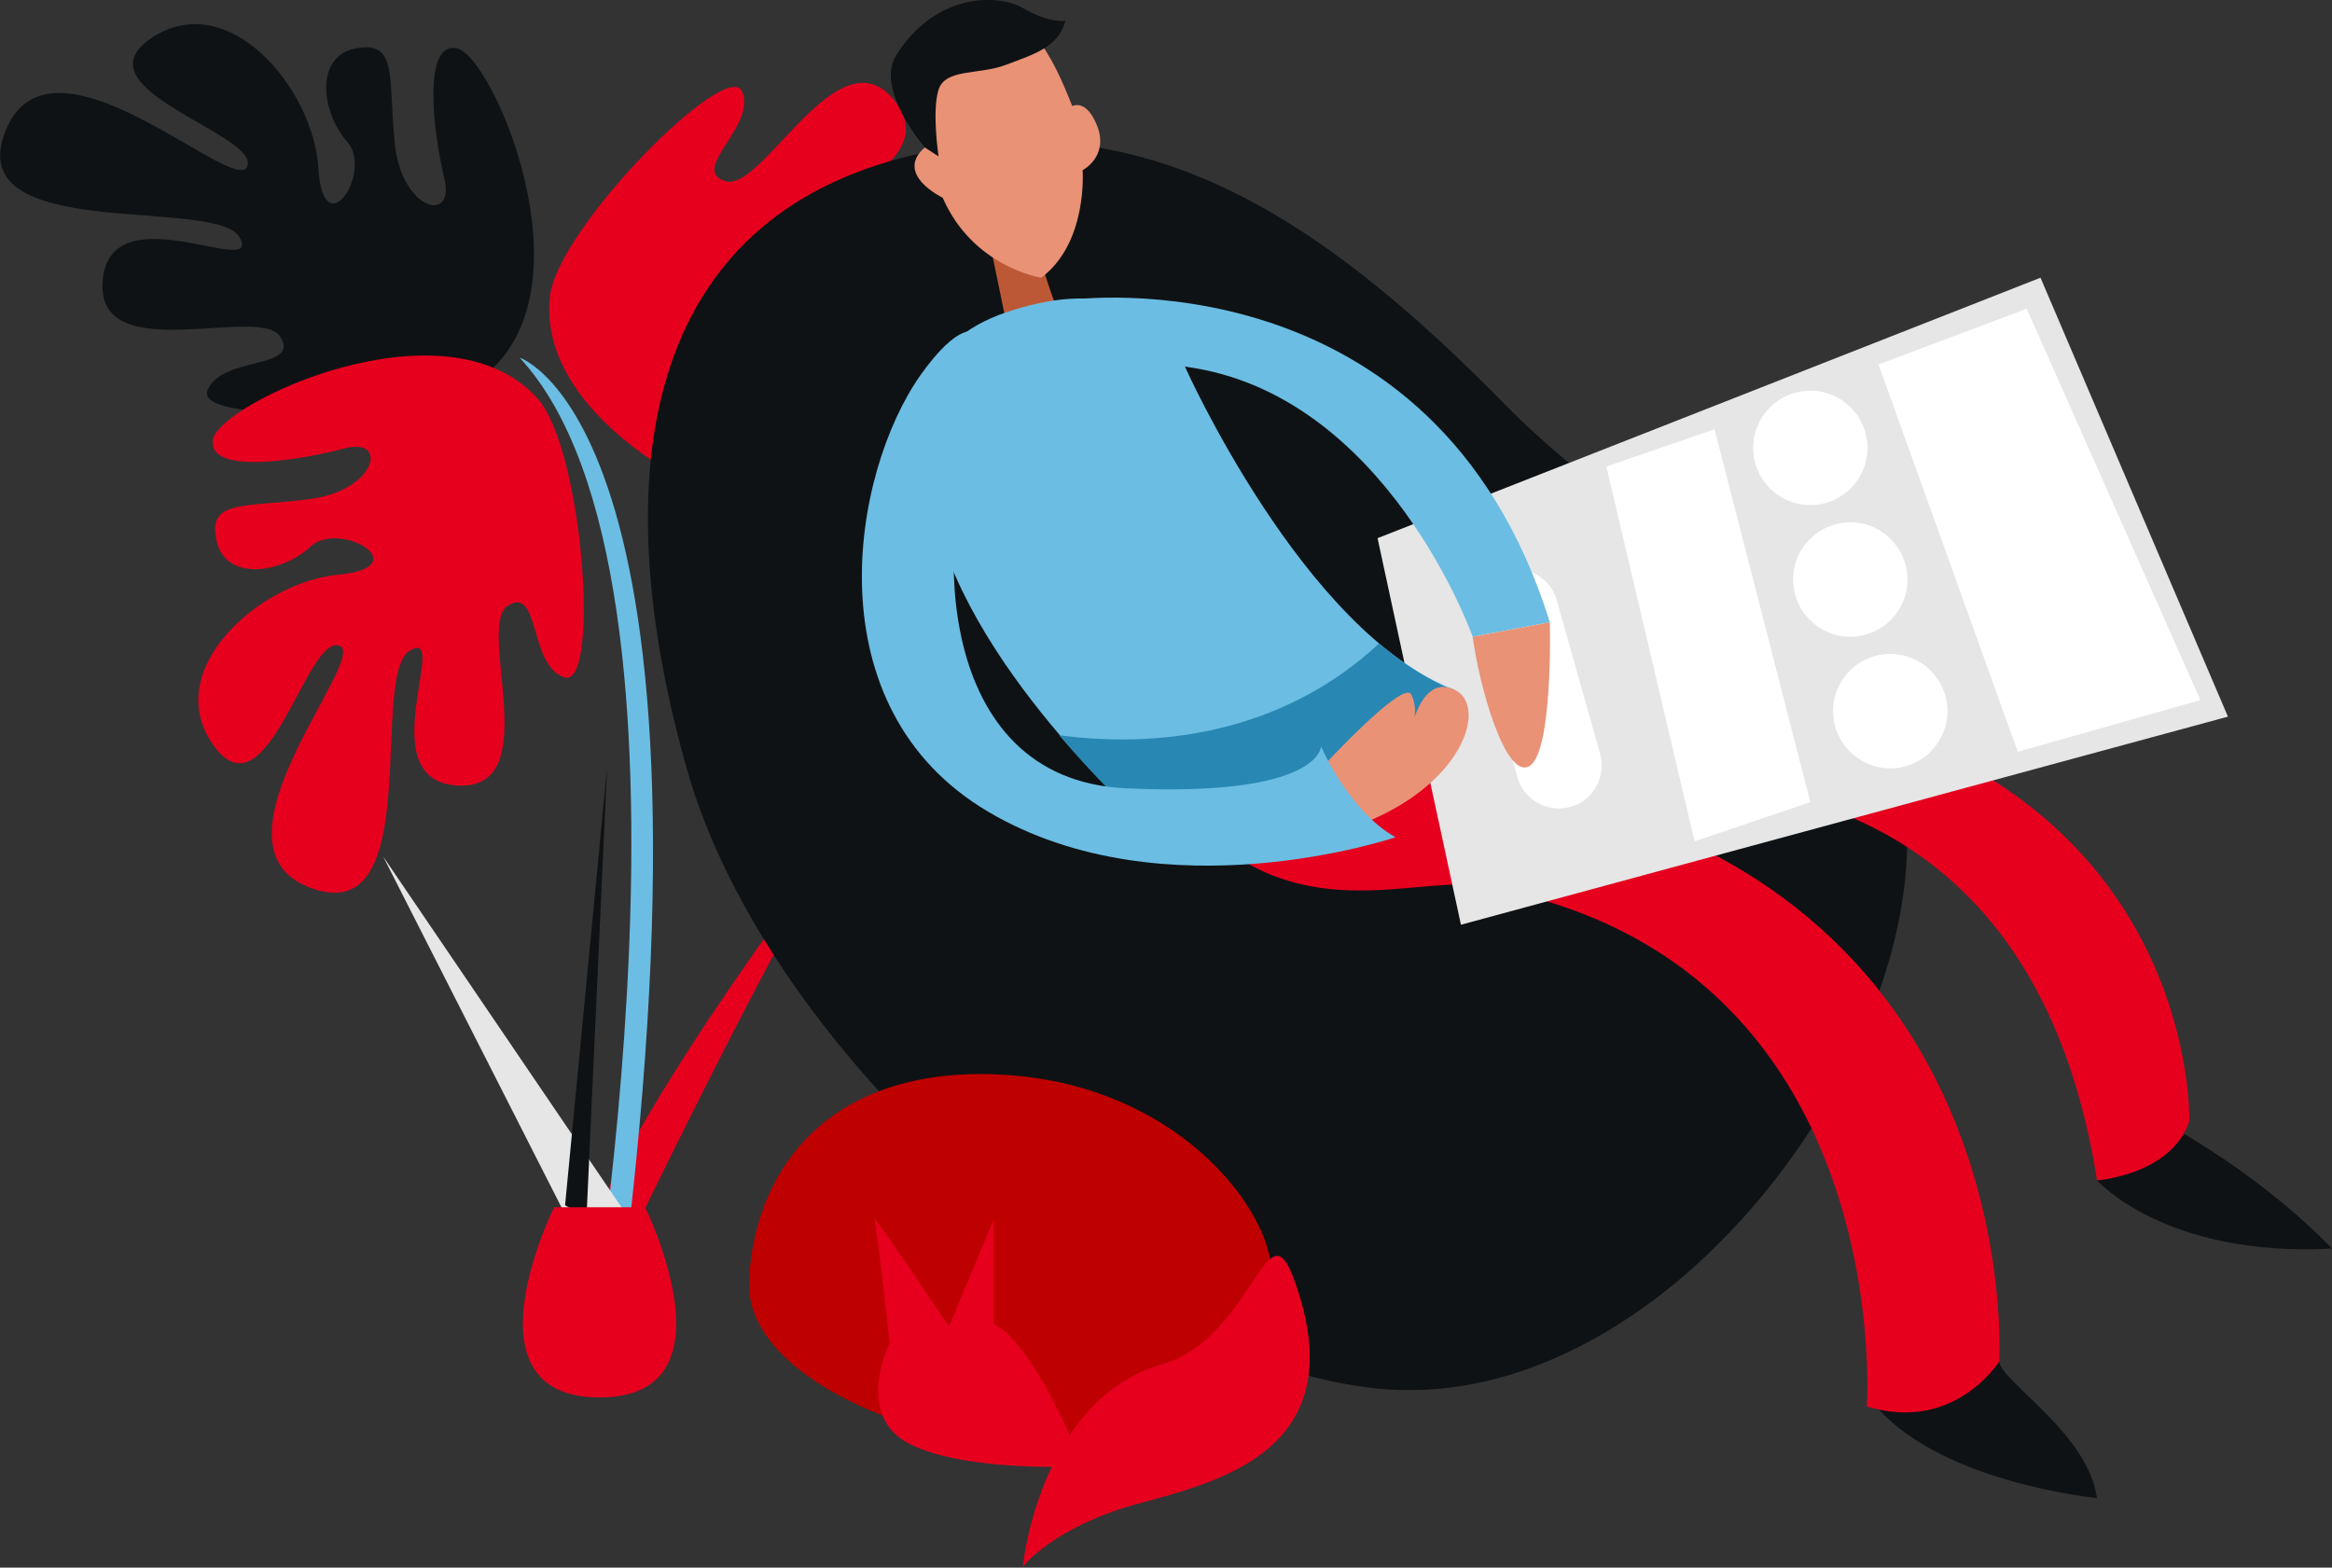 <?xml version="1.0" encoding="iso-8859-1"?>
<svg width="537" height="361" viewBox="0 0 537 361" fill="none" xmlns="http://www.w3.org/2000/svg">
<rect x="0" y="0" width="537" height="361" fill="#333333" stroke="none"/>
<path d="M139.328 297.051C140.439 295.147 185.03 201.525 198.677 185.499C198.677 185.499 153.927 242.465 137.582 278.962L139.328 297.051Z" fill="#E6001E"/>
<path d="M126.633 68.233C128.379 52.524 167.574 13.012 170.907 21.105C174.239 29.039 158.529 39.194 167.098 41.733C175.668 44.272 193.123 6.982 205.977 23.168C218.831 39.353 179.317 48.398 189.791 51.889C200.264 55.38 235.652 6.665 245.966 32.847C256.281 59.188 196.456 57.76 199.788 64.901C203.121 72.041 240.888 50.778 236.128 71.248C231.367 91.718 201.058 88.227 187.569 75.532C174.081 62.838 177.73 83.625 186.776 84.577C195.821 85.529 205.977 93.939 200.105 101.874C194.234 109.808 190.108 101.874 178.524 91.877C166.94 81.88 155.832 87.91 164.718 93.781C173.605 99.652 190.108 113.457 182.967 117.742C175.826 122.343 123.142 99.652 126.633 68.233Z" fill="#E6001E"/>
<path d="M134.409 318.156C134.409 318.156 167.098 133.451 119.651 82.356C119.651 82.356 171.383 98.859 140.597 315.935L134.409 318.156Z" fill="#6BBDE3"/>
<path d="M88.231 197.241L136.63 292.45L149.484 287.372L88.231 197.241Z" fill="#E6E6E6"/>
<path d="M139.804 176.612L130.124 277.534L135.043 280.549L139.804 176.612Z" fill="#0F1214"/>
<path d="M207.722 36.338C262.152 22.215 303.57 49.35 346.574 93.146C389.579 136.942 443.057 144.4 438.931 199.938C434.805 255.477 377.36 325.931 317.058 319.743C256.757 313.554 176.778 242.624 158.212 177.247C139.645 111.87 146.786 52.206 207.722 36.338Z" fill="#0F1214"/>
<path d="M227.717 54.904L231.684 74.104L243.745 72.041C243.745 72.041 237.873 57.284 238.191 50.778L227.717 54.904Z" fill="#BD5836"/>
<path d="M537 287.531C537 287.531 523.194 272.456 500.026 259.444L482.887 271.821C482.887 271.821 498.598 289.593 537 287.531Z" fill="#0F1214"/>
<path d="M460.354 313.554C460.988 318.315 480.824 330.057 482.887 344.973C482.887 344.973 448.135 341.641 432.583 324.503L460.354 313.554Z" fill="#0F1214"/>
<path d="M380.216 158.205C506.849 163.759 504.152 258.175 504.152 258.175C500.026 270.552 482.887 271.821 482.887 271.821C464.48 154.873 355.62 182.801 355.62 182.801C467.177 207.397 460.354 313.554 460.354 313.554C460.354 313.554 450.039 330.057 429.886 323.869C429.886 323.869 437.027 220.726 341.338 204.064C325.628 201.367 297.54 215.013 272.943 186.927C248.347 158.84 313.25 154.714 313.25 154.714C313.25 154.714 333.721 156.142 380.216 158.205Z" fill="#E6001E"/>
<path d="M317.217 123.93L469.875 63.949L513.038 165.029L336.418 212.95L317.217 123.93Z" fill="#E6E6E6"/>
<path d="M361.65 185.816C356.413 187.244 350.859 184.229 349.431 178.993L339.433 143.607C338.005 138.37 341.02 132.816 346.257 131.388C351.494 129.96 357.048 132.975 358.476 138.211L368.473 173.597C369.902 178.834 366.886 184.388 361.65 185.816Z" fill="white"/>
<path d="M272.785 84.26C272.785 84.26 300.238 145.828 334.99 158.84C334.99 158.84 298.651 200.573 272.785 197.876C272.785 197.876 233.113 165.663 218.672 129.484C204.231 93.146 213.118 77.437 233.747 71.248C254.377 65.059 265.961 70.613 272.785 84.26Z" fill="#6BBDE3"/>
<path d="M317.535 148.208C297.223 167.091 270.404 172.804 243.903 169.313C258.503 186.451 272.626 198.034 272.626 198.034C298.651 200.732 334.832 158.999 334.832 158.999C328.96 156.618 323.089 152.81 317.535 148.208Z" fill="#2987B3"/>
<path d="M304.681 176.454C304.681 176.454 323.247 156.301 324.993 159.951C326.897 163.759 324.993 167.885 324.993 167.885C324.993 167.885 327.373 155.19 334.99 158.84C342.607 162.49 337.212 180.897 312.615 190.1L304.681 176.454Z" fill="#E99276"/>
<path d="M304.205 171.852C304.205 171.852 310.394 186.609 321.343 192.798C321.343 192.798 268.183 210.888 227.559 186.927C186.934 162.966 195.98 109.014 212.007 86.323C228.193 63.631 232.161 83.625 224.067 102.826C215.974 122.026 214.387 179.469 259.296 181.531C304.205 183.594 304.205 171.852 304.205 171.852Z" fill="#6BBDE3"/>
<path d="M339.116 146.622C339.116 146.622 319.28 90.448 272.785 84.419C272.785 84.419 259.137 68.233 246.76 69.026C246.76 69.026 330.23 57.76 356.889 143.289L339.116 146.622Z" fill="#6BBDE3"/>
<path d="M112.351 85.847C100.291 96.161 44.75 98.065 47.765 89.972C50.78 81.88 69.188 85.212 64.586 77.595C59.984 69.978 21.899 85.053 23.645 64.583C25.39 44.114 60.301 64.425 55.223 54.745C50.145 45.066 -9.204 56.332 1.27 30.149C11.743 3.967 54.43 45.7 56.969 38.242C59.508 30.784 17.297 20.47 34.911 8.728C52.526 -3.015 72.203 20.311 73.314 38.718C74.425 57.125 86.009 39.512 79.979 32.688C73.949 25.865 72.362 12.853 82.042 11.108C91.722 9.362 89.341 17.931 90.928 33.164C92.515 48.398 104.734 51.572 102.354 41.257C99.815 30.784 97.117 9.521 105.21 11.108C113.303 12.695 136.313 65.218 112.351 85.847Z" fill="#0F1214"/>
<path d="M123.618 91.559C134.409 103.302 138.217 158.681 129.965 155.984C121.714 153.286 124.411 134.721 116.953 139.481C109.495 144.241 125.84 182.008 105.369 180.897C84.898 179.786 103.941 144.241 94.419 149.795C84.898 155.349 98.228 214.061 71.727 204.54C45.226 195.019 85.533 150.906 78.074 148.685C70.457 146.304 61.571 188.831 49.193 171.693C36.816 154.556 59.508 134.086 77.916 132.34C96.323 130.595 78.392 119.646 71.568 125.834C64.903 132.023 51.891 134.086 49.828 124.406C47.765 114.885 56.334 116.948 71.568 114.885C86.802 112.823 89.5 100.445 79.185 103.302C68.871 105.999 47.765 109.49 49.035 101.239C50.304 92.987 102.195 68.392 123.618 91.559Z" fill="#E6001E"/>
<path d="M292.462 289.911C289.923 275.312 268.341 248.654 228.669 247.384C188.997 246.115 173.287 271.345 172.494 295.306C171.859 319.267 218.355 334.342 238.191 332.596C258.027 330.851 295.953 309.905 292.462 289.911Z" fill="#BF0000"/>
<path d="M297.699 293.878C291.51 277.692 288.336 308.318 267.072 314.348C245.808 320.536 237.397 345.767 235.493 360.841C235.493 360.841 241.047 353.383 256.916 347.83C272.467 342.434 314.519 338.467 297.699 293.878Z" fill="#E6001E"/>
<path d="M249.299 337.674C249.299 337.674 238.984 310.222 228.828 304.827V280.866L218.513 305.462C218.513 305.462 200.74 278.803 201.375 280.866C202.01 282.929 204.866 309.27 204.866 309.27C204.866 309.27 196.456 326.09 209.627 332.596C222.639 339.102 249.299 337.674 249.299 337.674Z" fill="#E6001E"/>
<path d="M339.116 146.622C340.544 157.571 346.575 179.469 352.129 176.454C357.683 173.28 356.889 143.289 356.889 143.289L339.116 146.622Z" fill="#E99276"/>
<path d="M222.322 2.38C236.286 -0.793 242.634 13.647 246.918 24.437C246.918 24.437 250.251 22.533 252.79 29.356C255.17 36.179 249.299 39.194 249.299 39.194C249.299 39.194 250.568 55.856 239.778 63.949C239.778 63.949 224.067 61.568 217.085 45.542C217.085 45.542 205.818 40.146 212.959 33.958C212.959 33.958 206.294 6.03 222.322 2.38Z" fill="#E99276"/>
<path d="M212.959 33.958L216.133 36.021C216.133 36.021 214.546 25.548 216.133 20.629C217.72 15.71 225.496 17.296 231.684 14.916C237.873 12.536 243.745 10.949 245.332 4.761C245.332 4.761 241.999 5.554 235.652 1.904C229.304 -1.745 215.022 -1.269 206.294 12.853C201.534 20.787 212.959 33.958 212.959 33.958Z" fill="#0F1214"/>
<path d="M466.701 71.089L432.583 83.942L464.638 173.121L506.691 161.22L466.701 71.089Z" fill="white"/>
<path d="M416.873 116.314C424.147 116.314 430.044 110.417 430.044 103.143C430.044 95.869 424.147 89.972 416.873 89.972C409.599 89.972 403.702 95.869 403.702 103.143C403.702 110.417 409.599 116.314 416.873 116.314Z" fill="white"/>
<path d="M426.077 146.622C433.351 146.622 439.248 140.725 439.248 133.451C439.248 126.177 433.351 120.281 426.077 120.281C418.803 120.281 412.906 126.177 412.906 133.451C412.906 140.725 418.803 146.622 426.077 146.622Z" fill="white"/>
<path d="M435.281 176.93C442.555 176.93 448.452 171.033 448.452 163.759C448.452 156.485 442.555 150.589 435.281 150.589C428.007 150.589 422.11 156.485 422.11 163.759C422.11 171.033 428.007 176.93 435.281 176.93Z" fill="white"/>
<path d="M394.816 98.859L369.902 107.427L390.214 193.75L416.873 184.705L394.816 98.859Z" fill="white"/>
<path d="M148.532 278.01H138.058H127.585C127.585 278.01 105.845 321.806 138.058 321.806C170.272 321.806 148.532 278.01 148.532 278.01Z" fill="#E6001E"/>
<defs>
<clipPath id="clip0">
<rect width="537" height="361" fill="white"/>
</clipPath>
</defs>
</svg>
